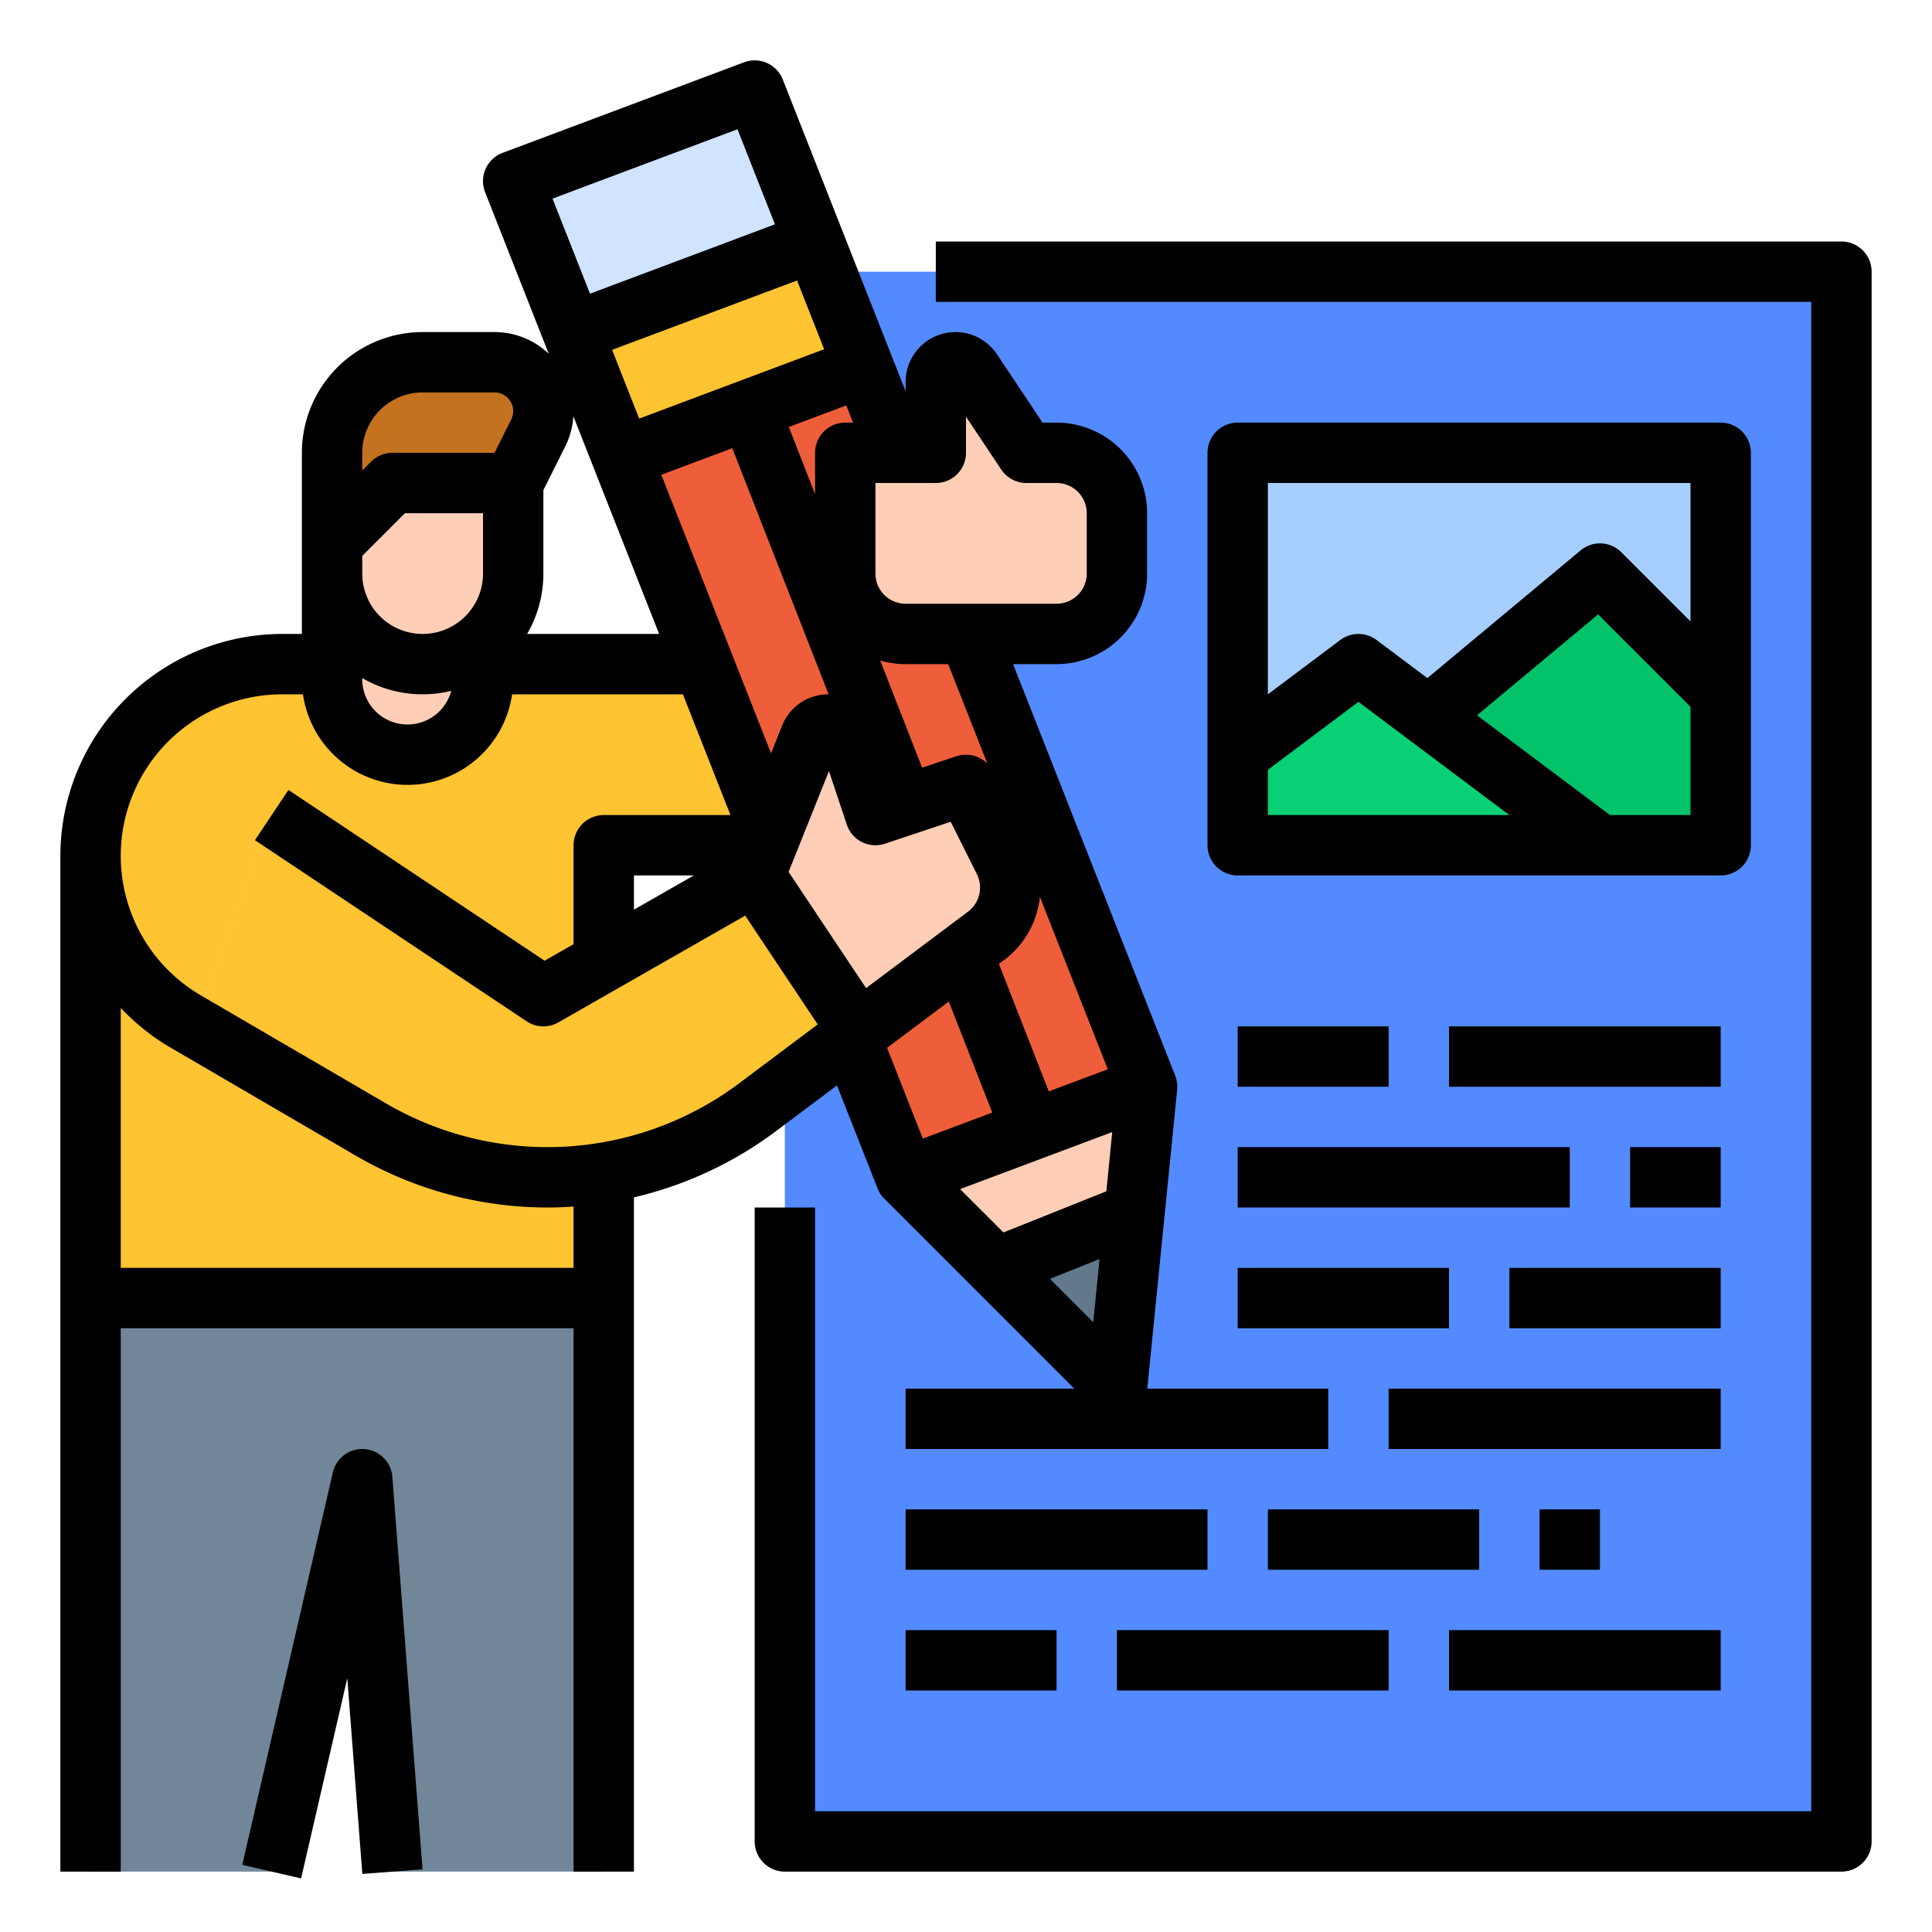 <svg id="filled_outline" height="512" viewBox="0 0 512 512" width="512" xmlns="http://www.w3.org/2000/svg" data-name="filled outline"><path d="m208 72h280v416h-280z" fill="#548aff"/><path d="m24 344v-117.186a50.814 50.814 0 0 1 50.814-50.814h141.186v48h-56v120z" fill="#ffc431"/><path d="m304 288-3.33 33.33-4.67 46.67-56-56-75.17-190.81-13.04-33.11-15.79-40.08 64-24 15.79 40.08 13.04 33.1z" fill="#ef5e3b"/><path d="m128 144v36a20.247 20.247 0 0 1 -.4 4 20.003 20.003 0 0 1 -39.6-4v-36z" fill="#ffceb6"/><path d="m112 176a24 24 0 0 1 -24-24v-8l16-16h32v24a24 24 0 0 1 -24 24z" fill="#ffceb6"/><path d="m136 128 6.633-13.267a12.944 12.944 0 0 0 1.367-5.789 12.944 12.944 0 0 0 -12.944-12.944h-19.056a24 24 0 0 0 -24 24v24l16-16z" fill="#c47220"/><g fill="#ffceb6"><path d="m261.32 248.01-33.76 25.32-26.82 20.12a92.783 92.783 0 0 1 -102.4 5.91l-46.91-27.36 20.57-56 72 48 56-32 14.69-36.72a5.214 5.214 0 0 1 4.84-3.28h.71a5.221 5.221 0 0 1 4.95 3.56l6.81 20.44 24-8 10.03 20.06a15.999 15.999 0 0 1 -4.71 19.95z"/><path d="m280 168h-40a16 16 0 0 1 -16-16v-32h24v-18.789a5.211 5.211 0 0 1 5.211-5.211 5.211 5.211 0 0 1 4.336 2.321l14.453 21.68h8a16 16 0 0 1 16 16v16a16 16 0 0 1 -16 16z"/><path d="m304 288-3.33 33.33-4.67 46.67-56-56z"/></g><path d="m228.83 97.18-64 24.01-13.04-33.11 64-24z" fill="#ffc431"/><path d="m300.67 321.33-4.67 46.67-32-32z" fill="#62798c"/><path d="m328 120h128v104h-128z" fill="#a6cfff"/><path d="m456 184-32-32-48 40v32h80z" fill="#02c26a"/><path d="m227.56 273.33-26.82 20.12a92.783 92.783 0 0 1 -102.4 5.91l-46.91-27.36 20.57-56 72 48 56-32z" fill="#ffc431"/><path d="m24 344v152h48l24-104 8 104h56v-152z" fill="#718799"/><path d="m215.79 64.08-64 24-15.79-40.08 64-24z" fill="#d1e4ff"/><path d="m424 224-64-48-32 24v24z" fill="#08d175"/><path d="m205.537 299.847 16.27-12.203 10.75 27.288a7.997 7.997 0 0 0 1.787 2.725l50.343 50.343h-44.687v16h112v-16h-47.96l7.92-79.204a8.003 8.003 0 0 0 -.517-3.728l-42.966-109.068h11.523a24.027 24.027 0 0 0 24-24v-16a24.027 24.027 0 0 0 -24-24h-3.719l-12.078-18.117a13.211 13.211 0 0 0 -24.204 7.328v2.5l-32.557-82.643a8.001 8.001 0 0 0 -10.252-4.559l-64 24a8 8 0 0 0 -4.634 10.423l16.866 42.812a20.849 20.849 0 0 0 -14.367-5.745h-19.056a32.036 32.036 0 0 0 -32 32v48h-5.186a58.881 58.881 0 0 0 -58.814 58.814v269.186h16v-144h120v144h16v-178.688a101.253 101.253 0 0 0 37.537-17.465zm18.463-187.847a8 8 0 0 0 -8 8v10.936l-6.958-17.782 15.231-5.712 1.796 4.558zm-54.609-1.066-7.178-18.22 49.017-18.381 7.178 18.22zm24.669 7.838 25.524 65.228h-.055a13.146 13.146 0 0 0 -12.266 8.305l-2.93 7.326-29.076-73.807zm25.621 85.568 4.73 14.19a7.999 7.999 0 0 0 10.119 5.06l17.417-5.806 6.926 13.851a7.996 7.996 0 0 1 -2.355 9.978l-26.997 20.248-20.53-30.795zm73.509 111.368-27.263 10.905-11.485-11.485 40.317-15.119zm-1.795 17.95-1.675 16.747-11.484-11.484zm-13.454-44.43-13.215-33.772 1.392-1.044a23.949 23.949 0 0 0 9.456-16.745l18.002 45.698zm-26.498-23.81 11.516 29.428-18.399 6.9-9.477-24.058zm10.222-63.057a7.989 7.989 0 0 0 -8.194-1.95l-9.098 3.033-11.119-28.415a23.918 23.918 0 0 0 6.747.972h11.28zm-5.665-82.361v-9.578l9.344 14.015a7.999 7.999 0 0 0 6.656 3.562h8a8.009 8.009 0 0 1 8 8v16a8.009 8.009 0 0 1 -8 8h-40a8.009 8.009 0 0 1 -8-8v-24h16a8 8 0 0 0 8-8zm-60.559-85.747 9.924 25.191-49.017 18.381-9.924-25.191zm-20.767 133.747h-34.979a31.793 31.793 0 0 0 4.305-16v-22.112l5.789-11.577a21.062 21.062 0 0 0 2.162-7.996zm-78.674 11.695a31.879 31.879 0 0 0 23.583 3.389 11.992 11.992 0 0 1 -23.583-3.084zm16-75.695h19.056a4.944 4.944 0 0 1 4.422 7.155l-4.422 8.845h-27.056a7.999 7.999 0 0 0 -5.657 2.343l-2.343 2.343v-4.687a16.018 16.018 0 0 1 16-16zm-16 43.313 11.313-11.313h20.687v16a16 16 0 0 1 -32 0zm-21.186 36.687h5.476a27.997 27.997 0 0 0 55.42 0h45.268l12.606 32h-33.583a8 8 0 0 0 -8 8v26.215l-7.676 4.386-67.886-45.257-8.875 13.312 72 48a7.999 7.999 0 0 0 8.407.29l49.517-28.295 19.215 28.823-20.765 15.573a84.764 84.764 0 0 1 -93.568 5.406l-49.127-28.658a42.814 42.814 0 0 1 21.573-79.796zm109.062 48-15.876 9.072v-9.072zm-31.876 104h-120v-68.896a58.473 58.473 0 0 0 13.18 10.512l49.127 28.658a100.872 100.872 0 0 0 50.772 13.726c2.311 0 4.619-.099 6.921-.26z"/><path d="m96.6 384.022a8.001 8.001 0 0 0 -8.395 6.179l-24 104 15.59 3.598 12.24-53.039 3.989 51.854 15.953-1.228-8-104a8 8 0 0 0 -7.377-7.364z"/><path d="m488 64h-240v16h232v400h-264v-160h-16v168a8 8 0 0 0 8 8h280a8 8 0 0 0 8-8v-416a8 8 0 0 0 -8-8z"/><path d="m464 224v-104a8 8 0 0 0 -8-8h-128a8 8 0 0 0 -8 8v104a8 8 0 0 0 8 8h128a8 8 0 0 0 8-8zm-16-96v36.687l-18.343-18.343a8 8 0 0 0 -10.778-.489l-40.614 33.845-13.465-10.099a7.998 7.998 0 0 0 -9.6 0l-19.2 14.4v-56zm-112 76 24-18 40 30h-64zm90.666 12-35.247-26.435 32.09-26.742 24.491 24.491v28.687z"/><path d="m328 272h40v16h-40z"/><path d="m384 272h72v16h-72z"/><path d="m328 304h88v16h-88z"/><path d="m432 304h24v16h-24z"/><path d="m328 336h56v16h-56z"/><path d="m400 336h56v16h-56z"/><path d="m368 368h88v16h-88z"/><path d="m240 400h80v16h-80z"/><path d="m336 400h56v16h-56z"/><path d="m408 400h16v16h-16z"/><path d="m240 432h40v16h-40z"/><path d="m296 432h72v16h-72z"/><path d="m384 432h72v16h-72z"/></svg>